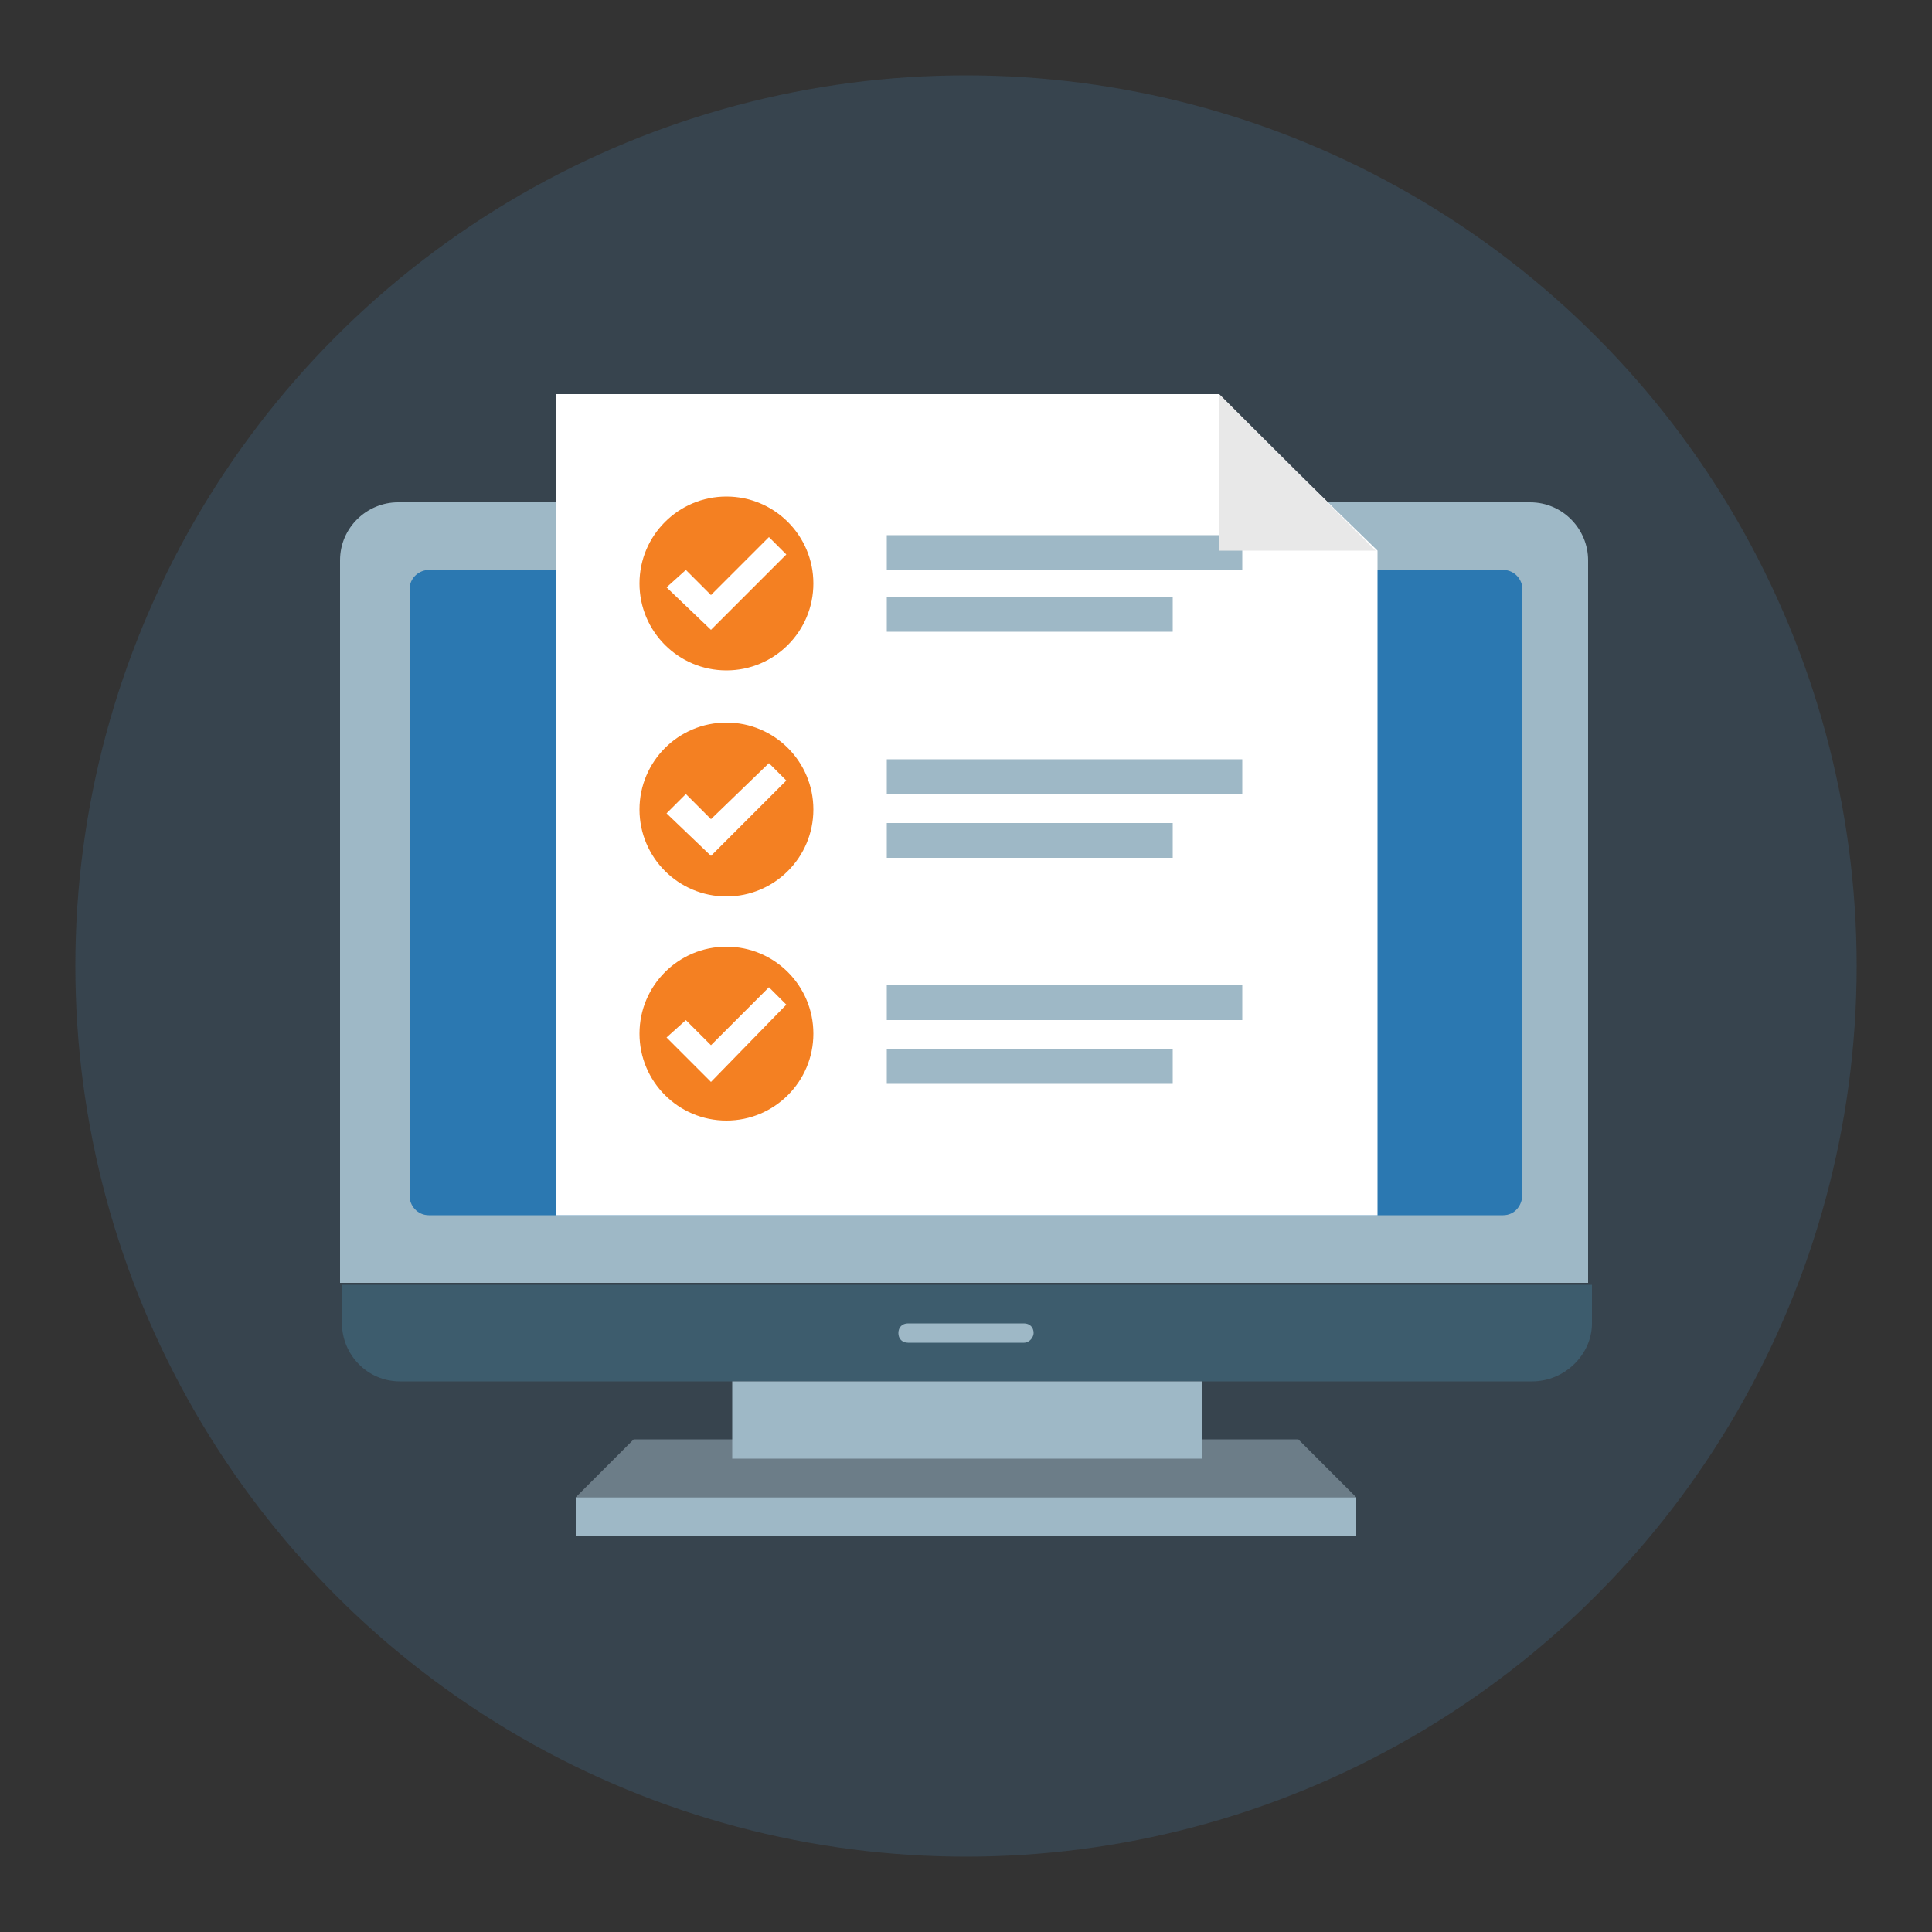 <?xml version="1.0" encoding="utf-8"?>
<!-- Generator: Adobe Illustrator 25.2.3, SVG Export Plug-In . SVG Version: 6.00 Build 0)  -->
<svg version="1.1" id="Layer_1" xmlns="http://www.w3.org/2000/svg" xmlns:xlink="http://www.w3.org/1999/xlink" x="0px" y="0px"
	 width="100px" height="100px" viewBox="0 0 100 100" style="enable-background:new 0 0 100 100;" xml:space="preserve">
<rect x="0" y="0" width="100" height="100" fill="#333333" stroke="none"/>
<style type="text/css">
	.st0{fill:#37444E;}
	.st1{fill:#9EB8C6;}
	.st2{fill:#2B78B1;}
	.st3{fill:#3D5C6D;}
	.st4{fill:#6C7D88;}
	.st5{fill:#FFFFFF;}
	.st6{fill:#F48022;}
	.st7{fill:#E8E8E8;}
</style>
<g>
	<circle class="st0" cx="50" cy="50" r="46.1"/>
</g>
<g>
	<path class="st1" d="M82.4,66.4H17.6V29c0-1.7,1.4-3,3-3h58.6c1.7,0,3,1.4,3,3V66.4z"/>
	<path class="st2" d="M77.8,62.9H22.2c-0.6,0-1-0.5-1-1V30.5c0-0.6,0.5-1,1-1h55.6c0.6,0,1,0.5,1,1v31.3
		C78.8,62.4,78.4,62.9,77.8,62.9z"/>
	<path class="st3" d="M79.3,71.5H20.7c-1.7,0-3-1.4-3-3v-2h64.7v2C82.4,70.1,81,71.5,79.3,71.5z"/>
	<path class="st1" d="M53,69.5H47c-0.3,0-0.5-0.2-0.5-0.5c0-0.3,0.2-0.5,0.5-0.5H53c0.3,0,0.5,0.2,0.5,0.5
		C53.5,69.2,53.3,69.5,53,69.5z"/>
	<polygon class="st4" points="67.2,74.5 32.8,74.5 29.8,77.5 70.2,77.5 	"/>
	<rect x="37.9" y="71.5" class="st1" width="24.3" height="4"/>
	<rect x="29.8" y="77.5" class="st1" width="40.4" height="2"/>
	<path class="st5" d="M63.1,20.4H28.8v42.5h42.5V28.5C68.1,25.4,66.3,23.6,63.1,20.4z"/>
	<g>
		<g>
			<g>
				<circle class="st6" cx="37.6" cy="41.9" r="4.5"/>
				<g>
					<g>
						<polygon class="st5" points="36.8,44.3 34.5,42.1 35.5,41.1 36.8,42.4 39.8,39.5 40.7,40.4 						"/>
					</g>
				</g>
			</g>
			<g>
				<rect x="45.9" y="39.3" class="st1" width="18.4" height="1.8"/>
				<rect x="45.9" y="42.6" class="st1" width="14.8" height="1.8"/>
			</g>
		</g>
		<g>
			<g>
				<circle class="st6" cx="37.6" cy="53.5" r="4.5"/>
				<g>
					<g>
						<polygon class="st5" points="36.8,56 34.5,53.7 35.5,52.8 36.8,54.1 39.8,51.1 40.7,52 						"/>
					</g>
				</g>
			</g>
			<g>
				<rect x="45.9" y="51" class="st1" width="18.4" height="1.8"/>
				<rect x="45.9" y="54.3" class="st1" width="14.8" height="1.8"/>
			</g>
		</g>
		<g>
			<g>
				<circle class="st6" cx="37.6" cy="30.2" r="4.5"/>
				<g>
					<g>
						<polygon class="st5" points="36.8,32.6 34.5,30.4 35.5,29.5 36.8,30.8 39.8,27.8 40.7,28.7 						"/>
					</g>
				</g>
			</g>
			<g>
				<rect x="45.9" y="27.7" class="st1" width="18.4" height="1.8"/>
				<rect x="45.9" y="30.9" class="st1" width="14.8" height="1.8"/>
			</g>
		</g>
	</g>
	<polygon class="st7" points="63.1,20.4 71.2,28.5 63.1,28.5 	"/>
</g>
</svg>
